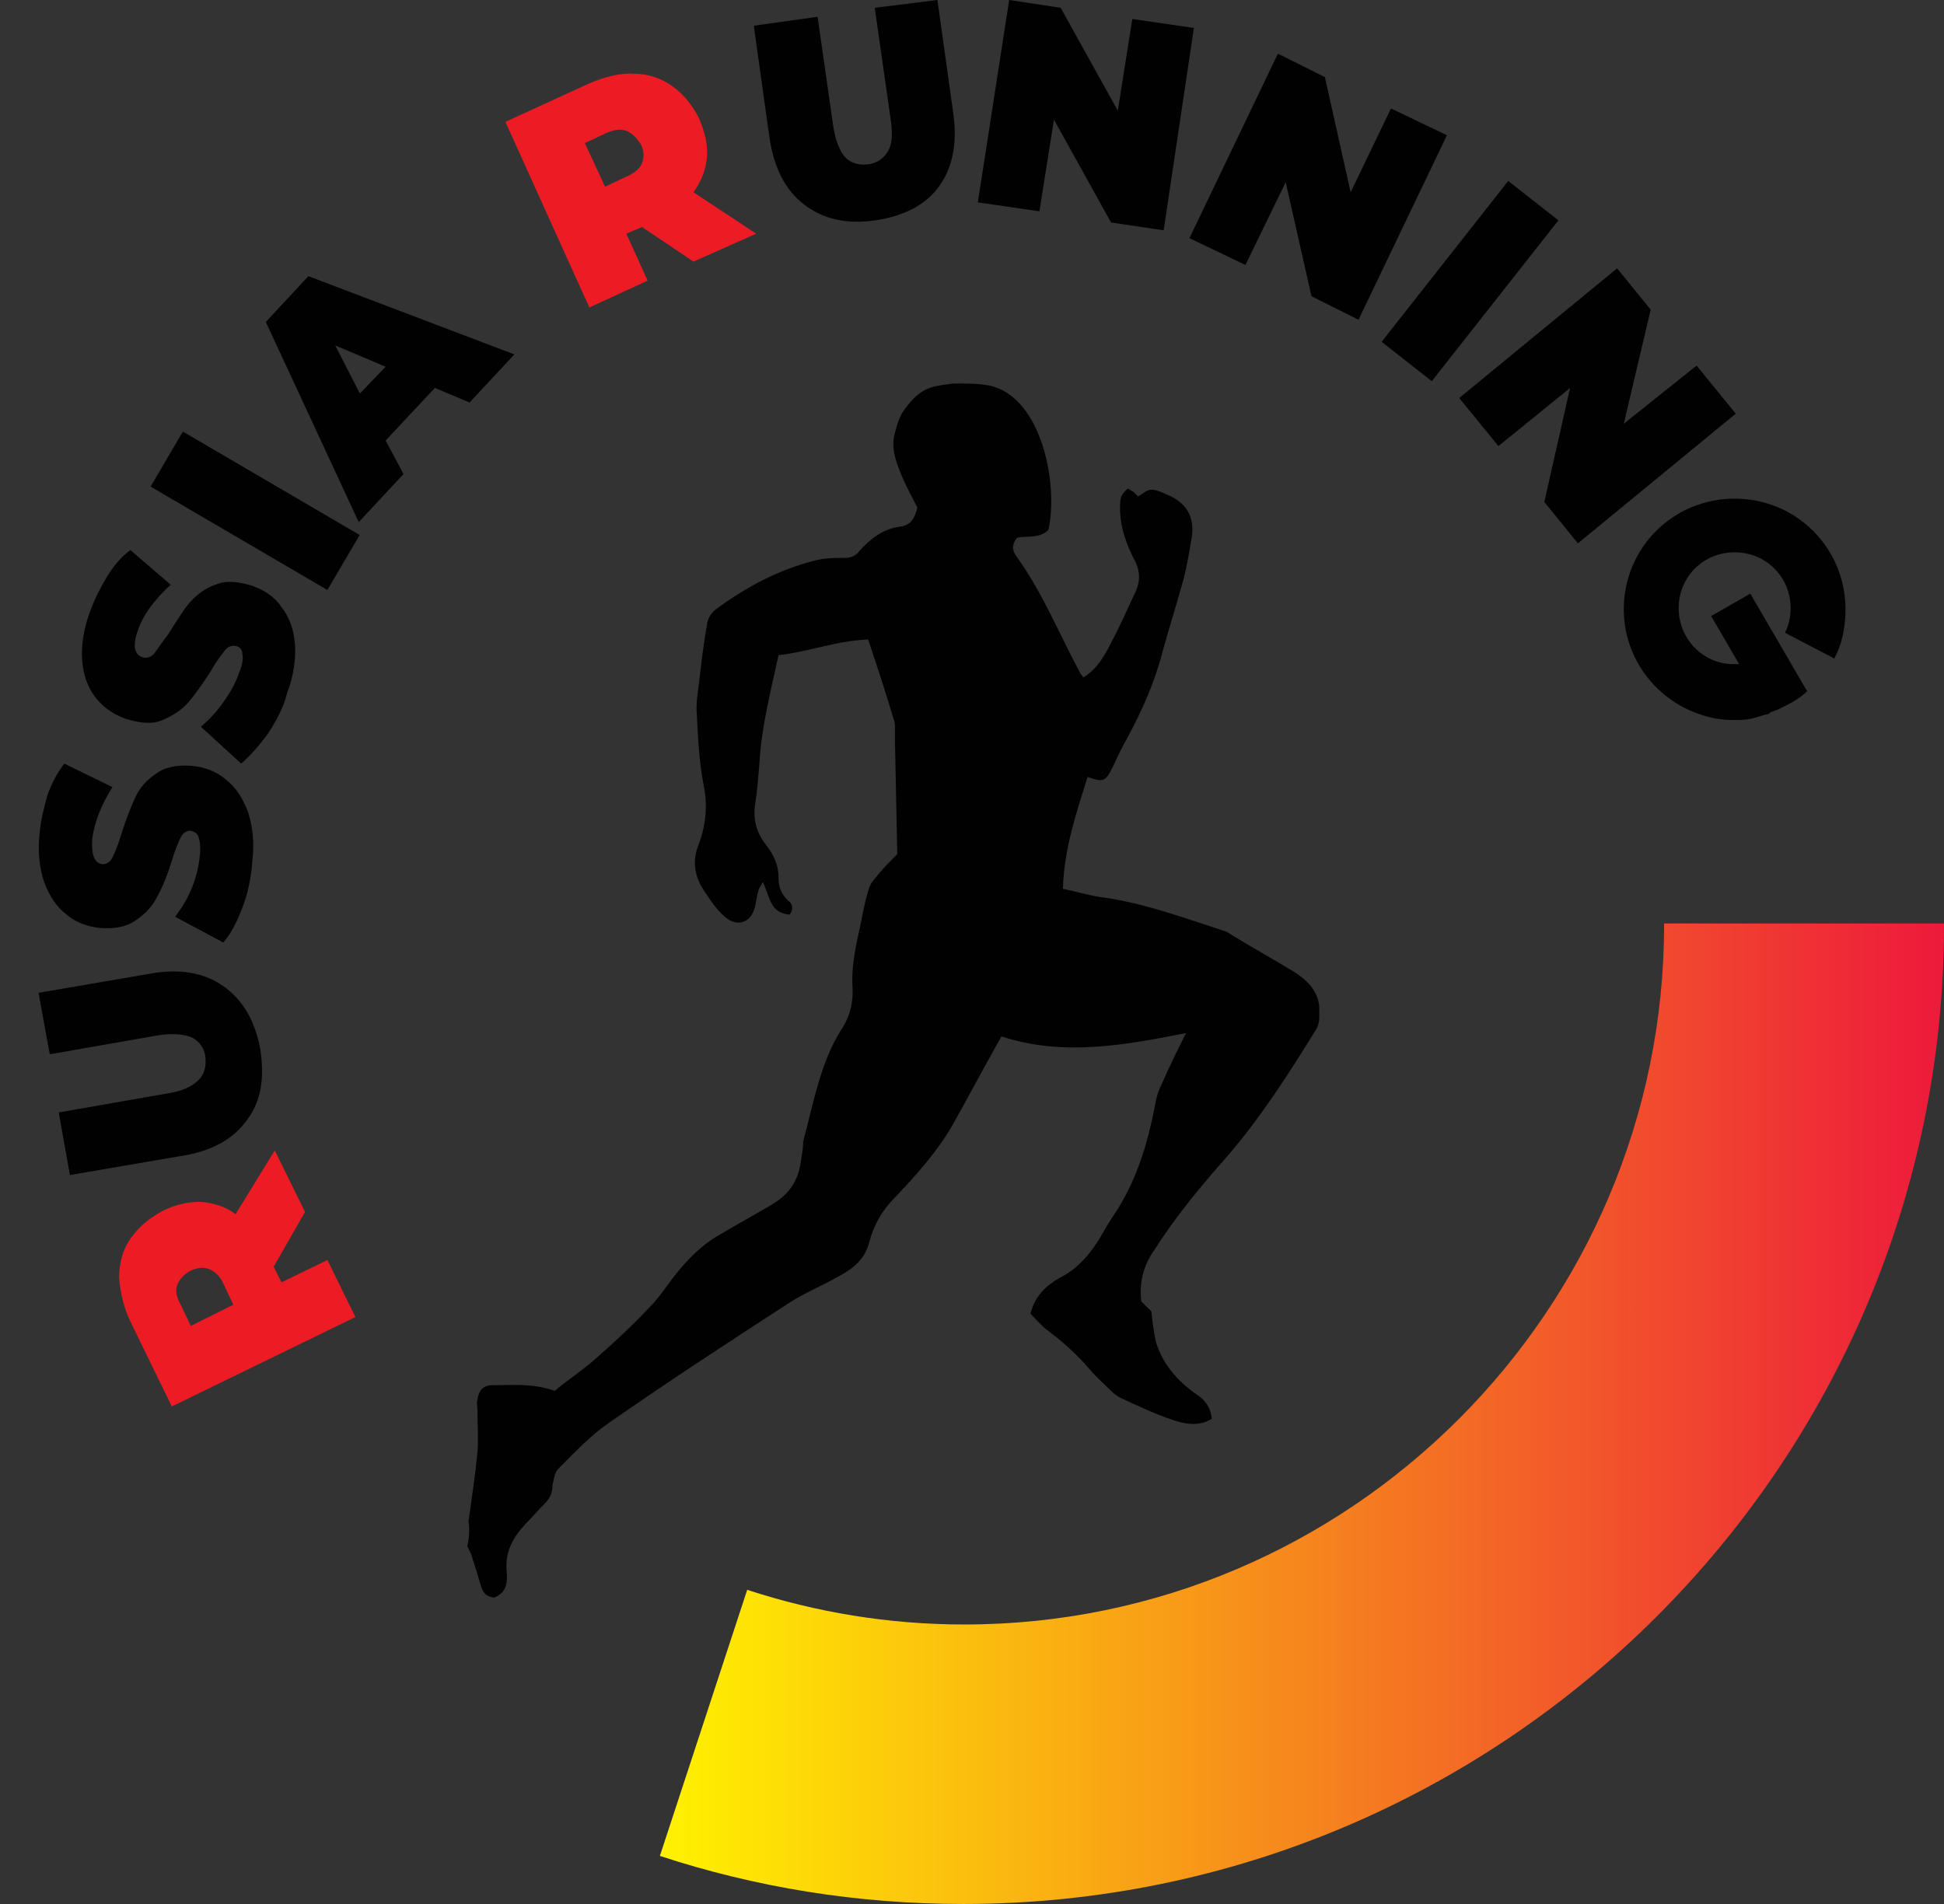 <?xml version="1.0" encoding="UTF-8"?> <svg xmlns="http://www.w3.org/2000/svg" width="49" height="48" viewBox="0 0 49 48" fill="none"><rect x="0" y="0" width="49" height="48" fill="#333333" stroke="none"/> <path d="M41.945 23.309C41.945 33.033 34.016 40.954 24.308 40.954C22.39 40.954 20.555 40.644 18.834 40.08L16.633 46.788C19.032 47.577 21.599 48 24.28 48C37.91 48 49 36.923 49 23.309V23.281H41.945C41.945 23.281 41.945 23.281 41.945 23.309Z" fill="url(#paint0_linear_477_23086)"></path> <path fill-rule="evenodd" clip-rule="evenodd" d="M11.808 38.361C11.892 37.769 11.977 37.205 12.034 36.613C12.062 36.275 12.034 35.908 12.034 35.542C12.034 35.457 12.005 35.373 12.034 35.288C12.062 35.063 12.175 34.922 12.4 34.922C12.908 34.922 13.416 34.865 13.981 35.063C14.319 34.781 14.714 34.527 15.053 34.217C15.504 33.823 15.956 33.4 16.379 32.949C16.633 32.695 16.802 32.413 17.028 32.132C17.339 31.737 17.706 31.37 18.157 31.117C18.58 30.863 19.003 30.638 19.427 30.384C19.878 30.13 20.132 29.764 20.189 29.257C20.217 29.087 20.245 28.947 20.245 28.777C20.499 27.847 20.668 26.805 21.205 25.959C21.43 25.621 21.515 25.254 21.487 24.86C21.459 24.352 21.571 23.845 21.684 23.338C21.741 23.056 21.797 22.746 21.882 22.464C21.91 22.351 21.966 22.238 22.051 22.154C22.221 21.928 22.418 21.731 22.616 21.534L22.559 18.715C22.559 18.602 22.559 18.462 22.559 18.349C22.559 18.292 22.559 18.208 22.531 18.151C22.333 17.475 22.108 16.799 21.882 16.122C21.092 16.15 20.386 16.432 19.624 16.517C19.427 17.419 19.201 18.292 19.145 19.194C19.116 19.561 19.088 19.927 19.032 20.294C18.975 20.688 19.088 21.026 19.314 21.308C19.512 21.562 19.624 21.816 19.624 22.126C19.624 22.351 19.681 22.52 19.85 22.689C19.963 22.774 20.019 22.887 19.907 23.056C19.399 23.028 19.399 22.577 19.229 22.238C19.173 22.351 19.116 22.407 19.116 22.464C19.06 22.633 19.06 22.802 19.003 22.943C18.891 23.281 18.552 23.366 18.27 23.112C18.044 22.915 17.903 22.689 17.734 22.436C17.508 22.098 17.451 21.703 17.593 21.337C17.79 20.829 17.847 20.322 17.734 19.786C17.621 19.194 17.593 18.602 17.564 18.011C17.536 17.729 17.593 17.447 17.621 17.193C17.677 16.714 17.734 16.235 17.818 15.756C17.847 15.587 17.903 15.474 18.044 15.361C18.806 14.797 19.653 14.346 20.584 14.121C20.809 14.065 21.064 14.065 21.289 14.065C21.459 14.065 21.571 14.008 21.656 13.896C21.938 13.585 22.249 13.332 22.7 13.275C22.954 13.247 23.067 13.05 23.123 12.796C23.011 12.571 22.869 12.317 22.757 12.063C22.616 11.725 22.474 11.387 22.531 11.021C22.587 10.795 22.644 10.541 22.785 10.344C22.982 10.062 23.236 9.78 23.66 9.724C23.773 9.696 23.885 9.696 24.026 9.668H24.139C24.422 9.668 24.675 9.668 24.958 9.724C26.284 10.034 26.679 12.261 26.425 13.36C26.199 13.585 25.889 13.501 25.635 13.557C25.522 13.698 25.494 13.839 25.607 14.008C26.284 14.938 26.707 16.009 27.243 16.996C27.272 17.024 27.3 17.052 27.3 17.08C27.638 16.883 27.836 16.545 28.005 16.207C28.231 15.784 28.429 15.333 28.626 14.91C28.739 14.656 28.739 14.431 28.626 14.177C28.4 13.755 28.231 13.304 28.231 12.796C28.231 12.543 28.259 12.458 28.429 12.317C28.485 12.345 28.513 12.373 28.57 12.402C28.598 12.43 28.654 12.486 28.683 12.514C28.795 12.458 28.908 12.345 29.021 12.345C29.134 12.345 29.275 12.402 29.388 12.458C29.896 12.655 30.122 13.022 30.037 13.557C29.981 13.896 29.924 14.234 29.84 14.572C29.67 15.192 29.473 15.812 29.303 16.432C29.106 17.193 28.795 17.898 28.429 18.574C28.288 18.828 28.175 19.053 28.062 19.307C27.864 19.702 27.836 19.73 27.413 19.589C27.131 20.491 26.82 21.393 26.792 22.407C27.074 22.464 27.356 22.548 27.667 22.605C28.795 22.746 29.84 23.14 30.884 23.479C30.968 23.507 31.025 23.563 31.081 23.591C31.589 23.901 32.097 24.183 32.605 24.493C32.972 24.719 33.226 25.001 33.254 25.395V25.452C33.254 25.508 33.254 25.564 33.254 25.649C33.254 25.762 33.226 25.874 33.169 25.959C32.492 27.058 31.787 28.157 30.94 29.144C30.263 29.905 29.614 30.694 29.078 31.54C28.824 31.906 28.711 32.329 28.767 32.808C28.852 32.892 28.936 32.977 29.021 33.062C29.049 33.315 29.078 33.569 29.134 33.823C29.303 34.386 29.67 34.809 30.15 35.147C30.376 35.288 30.517 35.486 30.545 35.767C30.235 35.965 29.868 35.908 29.557 35.796C29.134 35.655 28.711 35.457 28.288 35.26C28.203 35.232 28.146 35.176 28.062 35.119C27.864 34.922 27.667 34.753 27.497 34.556C27.159 34.161 26.792 33.823 26.369 33.513C26.227 33.4 26.086 33.231 25.974 33.118C26.086 32.667 26.369 32.413 26.707 32.216C27.159 31.991 27.441 31.652 27.695 31.258C27.808 31.061 27.921 30.863 28.034 30.694C28.654 29.792 28.936 28.806 29.134 27.763C29.162 27.594 29.219 27.453 29.303 27.284C29.473 26.889 29.67 26.494 29.896 26.044C28.316 26.354 26.792 26.635 25.24 26.128C25.183 26.241 25.127 26.325 25.07 26.438C24.704 27.086 24.365 27.735 23.998 28.383C23.603 29.059 23.095 29.623 22.559 30.187C22.221 30.525 22.023 30.891 21.91 31.314C21.797 31.765 21.487 31.991 21.12 32.188C20.725 32.413 20.302 32.583 19.907 32.836C18.383 33.823 16.831 34.837 15.335 35.88C14.884 36.19 14.489 36.613 14.065 37.036C13.981 37.12 13.952 37.318 13.924 37.459C13.924 37.628 13.868 37.769 13.727 37.91C13.557 38.079 13.416 38.248 13.247 38.417C12.937 38.755 12.739 39.093 12.767 39.572C12.795 39.854 12.795 40.136 12.457 40.277C12.259 40.249 12.175 40.164 12.118 39.967C12.034 39.685 11.949 39.403 11.864 39.15C11.836 39.093 11.808 39.037 11.78 38.981C11.836 38.699 11.836 38.53 11.808 38.361Z" fill="#010101"></path> <path d="M4.471 32.385C4.414 32.526 4.443 32.695 4.555 32.892L4.809 33.428L5.882 32.892L5.628 32.357C5.543 32.16 5.402 32.047 5.261 31.991C5.12 31.934 4.951 31.962 4.781 32.047C4.64 32.132 4.527 32.244 4.471 32.385ZM6.898 31.934L7.095 32.329L8.252 31.765L8.958 33.203L4.33 35.457L3.314 33.372C3.116 32.977 3.032 32.583 3.003 32.216C3.003 31.85 3.088 31.512 3.286 31.23C3.483 30.948 3.737 30.722 4.104 30.525C4.443 30.356 4.753 30.299 5.063 30.299C5.374 30.328 5.684 30.412 5.938 30.61L6.926 29.003L7.688 30.553L6.898 31.934Z" fill="#ED1C24"></path> <path d="M6.22 28.242C5.882 28.721 5.317 29.031 4.555 29.144L1.762 29.623L1.48 28.045L4.217 27.566C4.584 27.509 4.838 27.396 5.007 27.227C5.148 27.086 5.204 26.889 5.176 26.635C5.148 26.41 5.007 26.241 4.838 26.156C4.64 26.072 4.358 26.044 3.991 26.1L1.254 26.579L0.972 25.029L3.765 24.55C4.527 24.409 5.148 24.521 5.628 24.86C6.107 25.198 6.418 25.705 6.559 26.438C6.672 27.171 6.587 27.763 6.22 28.242Z" fill="#010101"></path> <path d="M6.108 22.887C5.966 23.253 5.825 23.535 5.628 23.76L4.414 23.112C4.584 22.887 4.725 22.661 4.838 22.379C4.951 22.098 5.007 21.844 5.035 21.59C5.063 21.365 5.035 21.195 5.007 21.111C4.979 20.998 4.894 20.97 4.809 20.942C4.697 20.942 4.612 20.998 4.555 21.111C4.499 21.224 4.414 21.421 4.33 21.703C4.217 22.069 4.104 22.351 3.963 22.605C3.85 22.83 3.681 23.028 3.427 23.197C3.201 23.366 2.891 23.422 2.524 23.394C2.213 23.366 1.903 23.253 1.677 23.056C1.423 22.858 1.254 22.605 1.113 22.238C1 21.9 0.943 21.477 1 20.998C1.028 20.66 1.113 20.35 1.197 20.04C1.31 19.73 1.451 19.476 1.621 19.251L2.834 19.843C2.552 20.294 2.383 20.716 2.326 21.139C2.298 21.562 2.383 21.759 2.58 21.787C2.693 21.787 2.778 21.731 2.834 21.618C2.891 21.506 2.975 21.308 3.06 21.026C3.173 20.66 3.286 20.378 3.399 20.125C3.511 19.871 3.681 19.674 3.935 19.504C4.16 19.335 4.471 19.279 4.838 19.307C5.148 19.335 5.458 19.448 5.684 19.645C5.938 19.843 6.108 20.096 6.249 20.463C6.361 20.801 6.418 21.224 6.361 21.703C6.333 22.126 6.249 22.52 6.108 22.887Z" fill="#010101"></path> <path d="M6.757 18.49C6.531 18.8 6.305 19.053 6.079 19.251L5.064 18.321C5.261 18.151 5.459 17.954 5.628 17.701C5.797 17.475 5.938 17.221 6.023 16.968C6.108 16.77 6.136 16.601 6.108 16.488C6.108 16.376 6.051 16.319 5.967 16.291C5.854 16.263 5.769 16.291 5.684 16.376C5.6 16.488 5.459 16.658 5.318 16.911C5.12 17.221 4.922 17.503 4.753 17.701C4.584 17.898 4.358 18.039 4.104 18.151C3.85 18.264 3.54 18.236 3.173 18.123C2.862 18.011 2.609 17.841 2.411 17.588C2.213 17.334 2.101 17.024 2.072 16.658C2.044 16.291 2.101 15.868 2.27 15.418C2.383 15.107 2.524 14.826 2.693 14.544C2.862 14.262 3.06 14.036 3.286 13.867L4.302 14.741C3.907 15.107 3.624 15.474 3.483 15.868C3.342 16.263 3.37 16.488 3.596 16.573C3.681 16.601 3.794 16.573 3.878 16.488C3.963 16.376 4.076 16.207 4.245 15.981C4.443 15.671 4.612 15.389 4.781 15.192C4.951 14.995 5.176 14.826 5.43 14.741C5.684 14.628 5.995 14.656 6.362 14.769C6.672 14.882 6.926 15.051 7.095 15.305C7.293 15.558 7.406 15.868 7.434 16.235C7.462 16.601 7.406 17.024 7.236 17.475C7.152 17.813 6.982 18.151 6.757 18.49Z" fill="#010101"></path> <path d="M4.609 10.88L3.796 12.267L8.252 14.874L9.066 13.488L4.609 10.88Z" fill="#010101"></path> <path d="M9.72 9.245L8.45 8.709L9.071 9.921L9.72 9.245ZM10.961 9.78L9.72 11.105L10.171 11.951L9.042 13.163L6.7 8.117L7.773 6.962L12.965 8.935L11.836 10.147L10.961 9.78Z" fill="#010101"></path> <path d="M15.787 3.298C15.646 3.241 15.476 3.27 15.279 3.354L14.742 3.608L15.251 4.707L15.787 4.453C15.984 4.369 16.125 4.256 16.182 4.115C16.238 3.974 16.238 3.805 16.154 3.636C16.041 3.467 15.928 3.354 15.787 3.298ZM16.182 5.722L15.787 5.891L16.323 7.075L14.855 7.751L12.739 3.072L14.827 2.114C15.222 1.945 15.617 1.832 15.984 1.86C16.351 1.86 16.661 1.973 16.944 2.17C17.226 2.368 17.451 2.649 17.621 2.988C17.762 3.326 17.847 3.636 17.818 3.974C17.79 4.284 17.677 4.566 17.48 4.848L19.06 5.891L17.48 6.595L16.182 5.722Z" fill="#ED1C24"></path> <path d="M20.27 5.158C19.79 4.792 19.508 4.228 19.395 3.467L19 0.648L20.608 0.423L21.003 3.185C21.06 3.551 21.173 3.833 21.314 3.974C21.455 4.115 21.653 4.171 21.878 4.143C22.104 4.115 22.273 4.002 22.386 3.805C22.499 3.608 22.499 3.326 22.443 2.959L22.048 0.197L23.628 0L24.023 2.819C24.136 3.58 24.023 4.2 23.684 4.679C23.346 5.158 22.809 5.44 22.076 5.553C21.342 5.665 20.75 5.524 20.27 5.158Z" fill="#010101"></path> <path d="M30.093 0.705L29.331 5.806L28.005 5.609L26.566 3.016L26.199 5.327L24.647 5.102L25.437 0L26.735 0.197L28.175 2.79L28.541 0.479L30.093 0.705Z" fill="#010101"></path> <path d="M36.471 3.41L34.242 8.061L33.057 7.469L32.407 4.594L31.392 6.68L29.981 6.004L32.21 1.353L33.395 1.945L34.044 4.848L35.06 2.734L36.471 3.41Z" fill="#010101"></path> <path d="M38.016 4.562L34.825 8.617L36.089 9.61L39.281 5.555L38.016 4.562Z" fill="#010101"></path> <path d="M43.751 10.429L39.772 13.698L38.926 12.655L39.575 9.78L37.769 11.246L36.781 10.034L40.76 6.765L41.607 7.807L40.929 10.682L42.764 9.217L43.751 10.429Z" fill="#010101"></path> <path d="M46.235 16.601C46.432 16.235 46.517 15.812 46.517 15.361C46.517 13.811 45.275 12.571 43.723 12.571C42.171 12.571 40.929 13.811 40.929 15.361C40.929 16.742 41.945 17.898 43.3 18.123H43.328C43.469 18.151 43.61 18.151 43.723 18.151C43.864 18.151 43.977 18.151 44.118 18.123C44.146 18.123 44.203 18.095 44.231 18.095C44.316 18.067 44.429 18.039 44.513 18.011C44.541 18.011 44.57 18.011 44.598 17.982C44.598 17.982 44.626 17.982 44.626 17.954C44.739 17.926 44.852 17.87 44.965 17.813C45.191 17.701 45.388 17.588 45.557 17.419L45.529 17.39L44.118 14.966L43.13 15.53L43.836 16.742C43.779 16.742 43.695 16.742 43.638 16.742C42.905 16.714 42.312 16.094 42.312 15.333C42.312 14.544 42.933 13.924 43.723 13.924C44.513 13.924 45.134 14.544 45.134 15.333C45.134 15.558 45.078 15.784 44.993 15.953L46.235 16.601Z" fill="#010101"></path> <defs> <linearGradient id="paint0_linear_477_23086" x1="16.633" y1="35.641" x2="49" y2="35.641" gradientUnits="userSpaceOnUse"> <stop stop-color="#FFF200"></stop> <stop offset="1" stop-color="#ED1A3B"></stop> </linearGradient> </defs> </svg> 